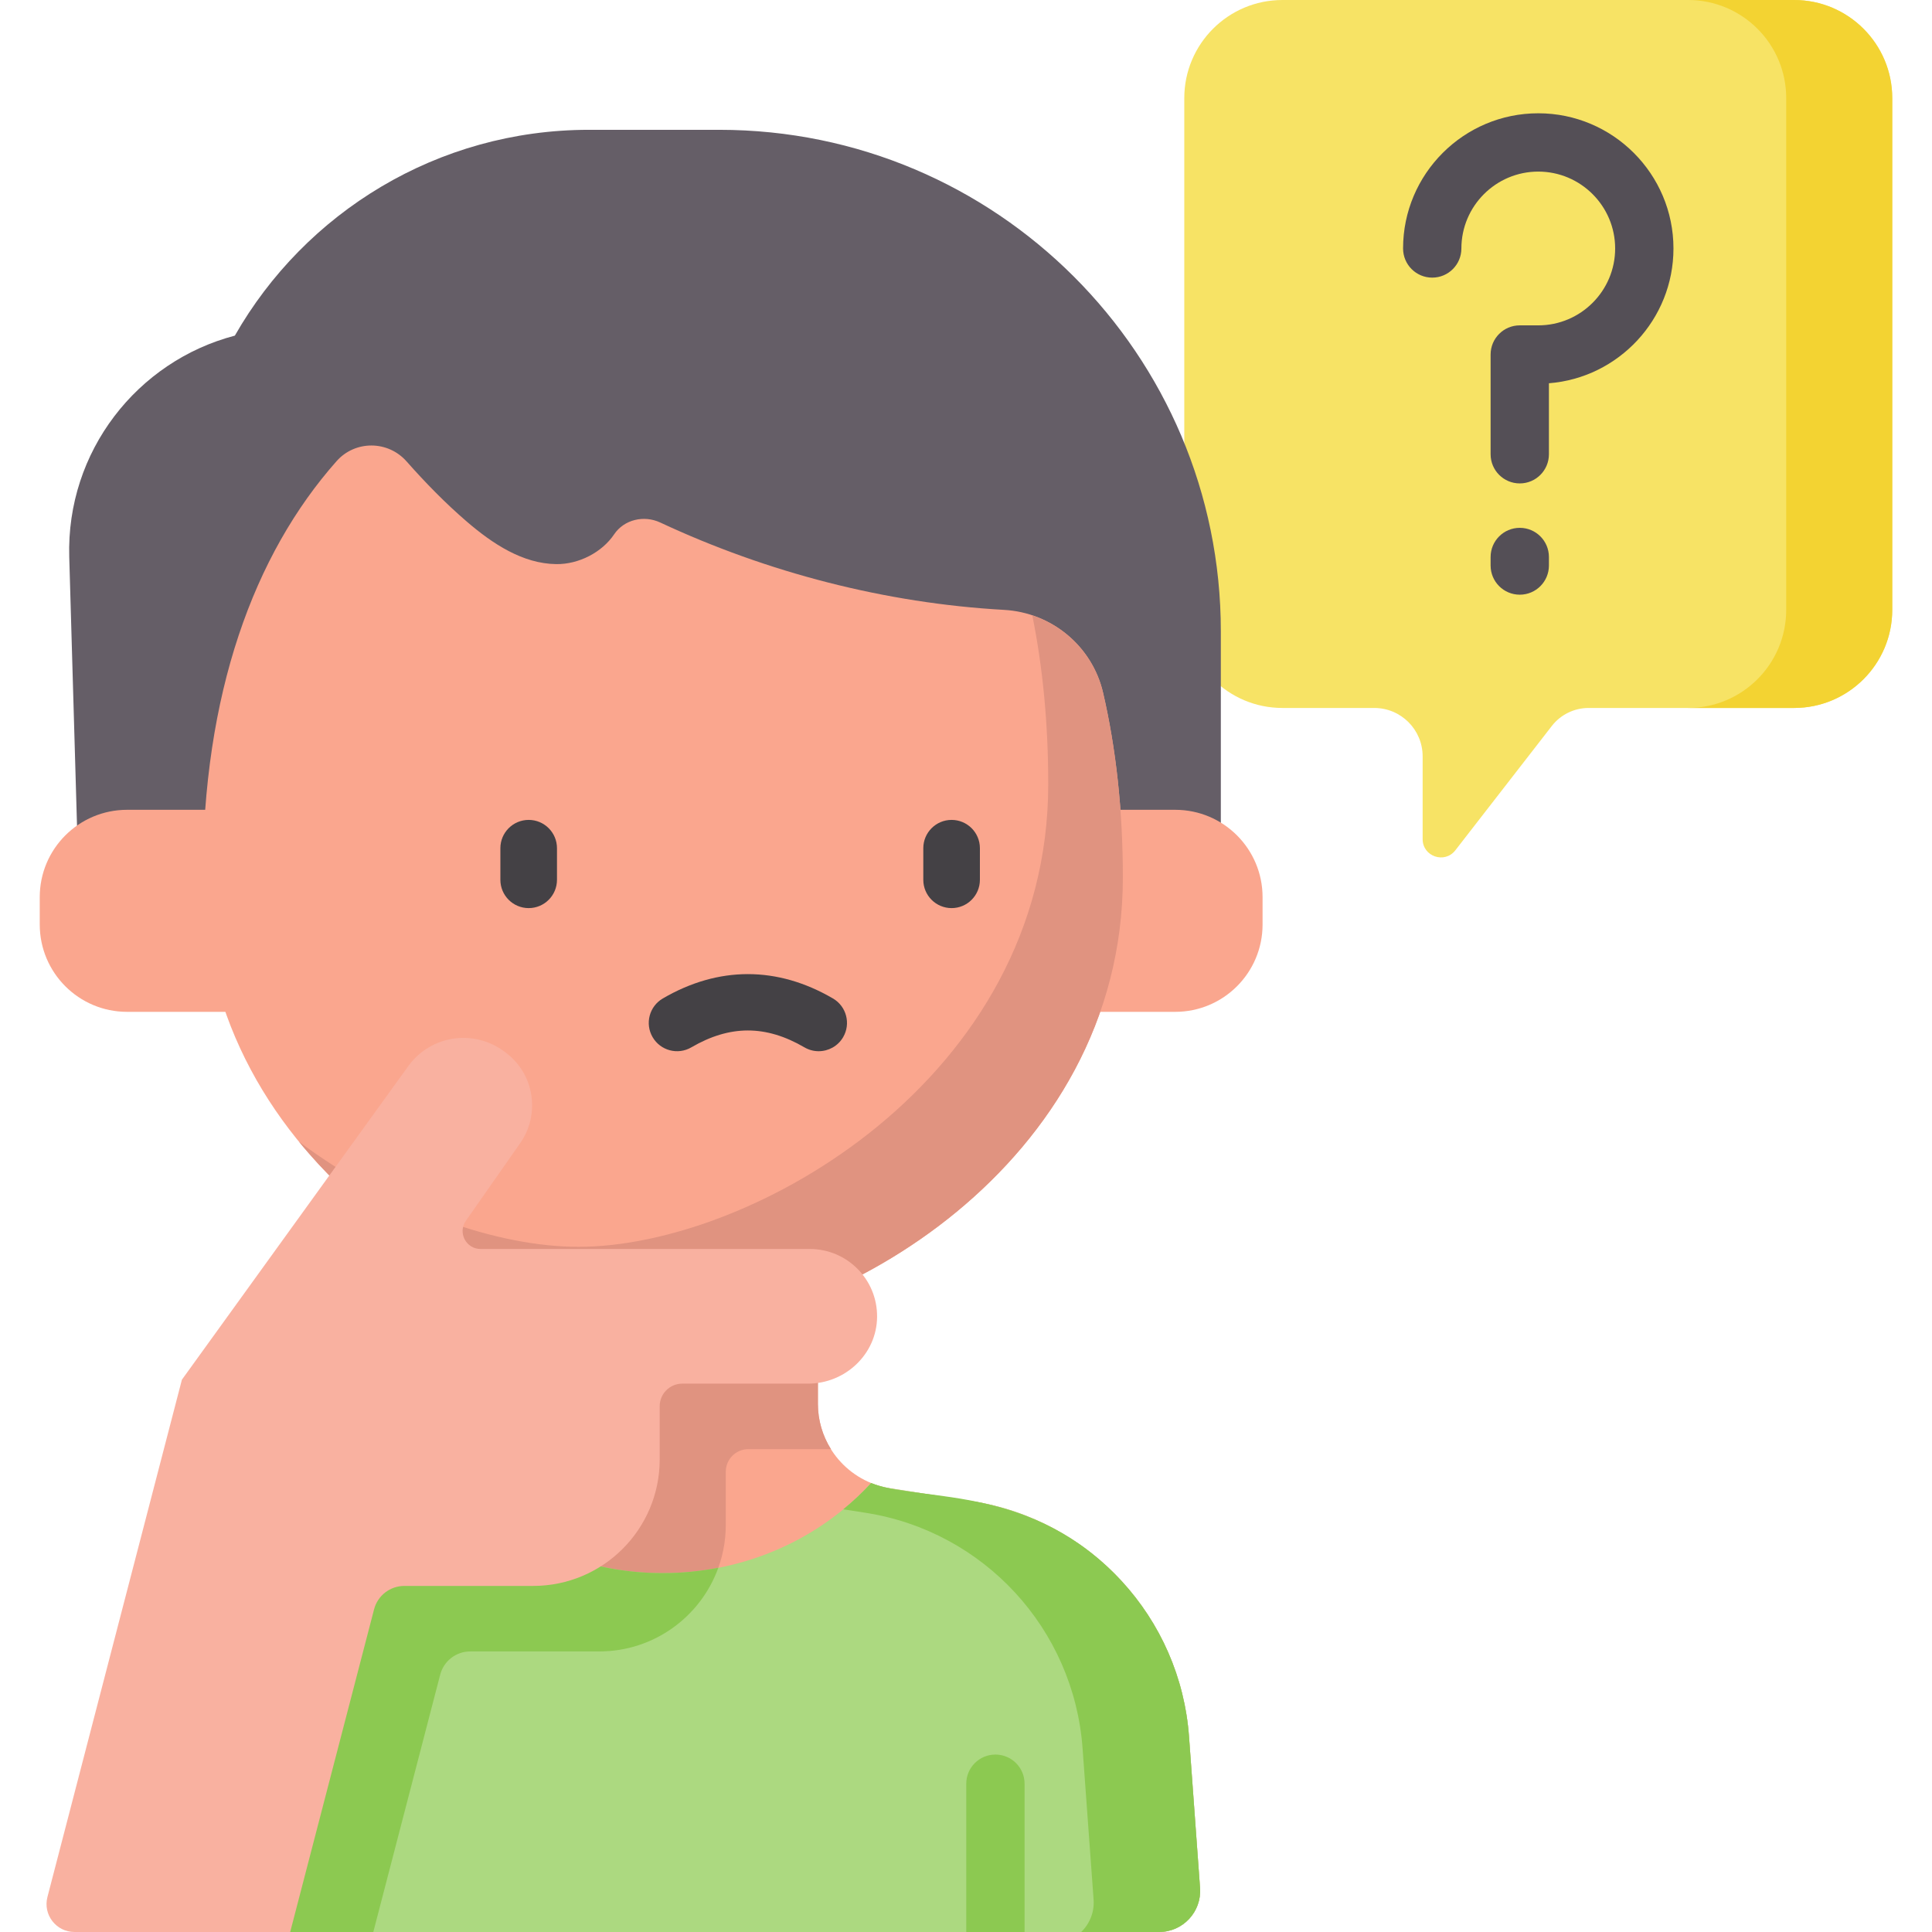 <svg id="Capa_1" enable-background="new 0 0 512 512" height="512" viewBox="0 0 512 512" width="512" xmlns="http://www.w3.org/2000/svg"><g><path d="m475.454 0h-135.594c-14.366 0-26.012 11.646-26.012 26.012v135.594c0 14.366 11.646 26.012 26.012 26.012h24.329c7.084 0 12.826 5.742 12.826 12.826v21.936c0 4.609 5.833 6.606 8.659 2.966l25.568-32.947c2.34-3.016 5.944-4.781 9.761-4.781h54.452c14.366 0 26.012-11.646 26.012-26.012v-135.594c0-14.366-11.647-26.012-26.013-26.012z" fill="#f7e365"/><path d="m475.454 0h-28.101c14.366 0 26.012 11.646 26.012 26.012v135.594c0 14.366-11.646 26.012-26.012 26.012h28.101c14.366 0 26.012-11.646 26.012-26.012v-135.594c.001-14.366-11.646-26.012-26.012-26.012z" fill="#f3d332"/><path d="m307.163 512h-273.913l3.769-51.734c2.308-31.66 26.14-57.544 57.511-62.451l21.691-3.401c11.029-1.717 19.148-11.219 19.148-22.371v-79.625h81.387v79.625c0 11.152 8.13 20.654 19.148 22.371l21.702 3.401c31.359 4.907 55.202 30.791 57.5 62.451l2.919 40.054c.459 6.309-4.536 11.68-10.862 11.68z" fill="#faa68e"/><path d="m116.658 443.8c.942-3.624 4.214-6.154 7.958-6.154h34.19c18.52 0 33.534-15.014 33.534-33.534v-14.096c0-3.301 2.676-5.978 5.977-5.978h21.897c-2.191-3.499-3.46-7.615-3.46-11.996v-23.691h-71.889c-3.847 0-6.1-4.327-3.892-7.472l14.408-20.587c2.242-3.189 3.257-6.881 3.134-10.516-.134-5.219-2.621-10.316-7.171-13.617l-.368-.268c-4.704-3.413-10.46-4.235-15.609-2.769v78.918c0 11.152-8.119 20.654-19.148 22.371l-21.691 3.401c-14.665 2.294-27.681 9.174-37.623 19.083l-23.243 89.418-.412 5.687h65.679z" fill="#e09380"/><path d="m307.163 512h-273.913l3.769-51.734c2.308-31.66 26.14-57.544 57.511-62.451l21.691-3.401c1.539-.245 3.022-.636 4.438-1.16 13.394 14.486 33.066 23.642 54.99 23.642 22.048 0 41.809-9.245 55.213-23.876 1.584.647 3.279 1.115 5.041 1.394l21.702 3.401c31.359 4.907 55.202 30.791 57.5 62.451l2.919 40.054c.458 6.301-4.538 11.68-10.861 11.68z" fill="#acd980"/><path d="m124.617 437.646h34.19c14.533 0 26.904-9.247 31.558-22.178-4.756.922-9.672 1.427-14.715 1.427-21.925 0-41.597-9.156-54.99-23.642-13.108 4.861-40.356.326-63.752 23.644l-23.243 89.418-.415 5.685h65.679l17.729-68.2c.942-3.624 4.214-6.154 7.959-6.154z" fill="#8cc951"/><path d="m318.024 500.32-2.919-40.054c-1.138-15.677-7.578-30.101-17.852-41.258-23.399-25.411-52.455-21.128-65.297-25.58-.05-.017-.098-.038-.148-.055-.318-.113-.636-.227-.946-.353-2.278 2.486-4.753 4.803-7.378 6.96l5.91.926c31.359 4.907 55.202 30.791 57.5 62.451l2.918 40.053c.244 3.354-1.062 6.433-3.281 8.591h20.631c6.327-.001 11.322-5.372 10.862-11.681z" fill="#8cc951"/><path d="m263.796 464.978c-4.268 0-7.726 3.459-7.726 7.726v39.296h15.453v-39.296c-.001-4.267-3.46-7.726-7.727-7.726z" fill="#8cc951"/><g fill="#544f56"><path d="m402.754 128.11c-4.268 0-7.726-3.459-7.726-7.726v-26.434c0-4.267 3.459-7.726 7.726-7.726h4.903c11.235 0 20.375-9.14 20.375-20.375s-9.14-20.375-20.375-20.375c-11.234 0-20.374 9.14-20.374 20.375 0 4.267-3.459 7.726-7.726 7.726-4.268 0-7.726-3.459-7.726-7.726 0-19.756 16.071-35.827 35.827-35.827s35.828 16.072 35.828 35.827c0 18.805-14.564 34.274-33.005 35.718v18.817c-.001 4.266-3.46 7.726-7.727 7.726z"/><path d="m402.754 157.598c-4.268 0-7.726-3.459-7.726-7.726v-2.263c0-4.267 3.459-7.726 7.726-7.726s7.726 3.459 7.726 7.726v2.263c0 4.267-3.459 7.726-7.726 7.726z"/></g><path d="m190.637 34.401h-34.539c-40.198 0-75.264 21.963-93.859 54.543-25.852 6.772-44.696 30.666-43.887 58.664l2.983 103.172h302.2v-83.481c0-73.397-59.501-132.898-132.898-132.898z" fill="#655e67"/><g fill="#faa68e"><path d="m86.906 268.149h-53.23c-12.781 0-23.143-10.361-23.143-23.143v-7.256c0-12.781 10.361-23.143 23.143-23.143h53.23z"/><path d="m258.22 268.149h53.23c12.781 0 23.143-10.361 23.143-23.143v-7.256c0-12.781-10.361-23.143-23.143-23.143h-53.23z"/><path d="m297.568 232.541c0 76.278-76.955 120.066-121.915 120.066-44.948 0-121.915-43.788-121.915-120.066 0-48.725 13.544-85.602 35.459-110.332 4.931-5.564 13.618-5.508 18.543.062 5.01 5.666 10.285 11.079 16.03 16.012 6.766 5.812 14.753 11.116 23.658 11.213 5.945.072 12.109-3.115 15.312-7.879 2.652-3.945 7.914-5.162 12.221-3.15 28.392 13.268 59.719 21.4 91.128 23.157 12.63.707 23.373 9.618 26.233 21.94 3.414 14.712 5.246 31.043 5.246 48.977z"/></g><path d="m292.321 183.564c-2.273-9.792-9.531-17.413-18.751-20.491 2.753 13.629 4.224 28.546 4.224 44.75 0 77.89-78.581 122.602-124.491 122.602-21.35 0-49.772-9.68-74.07-27.869 26.459 32.399 67.887 50.05 96.42 50.05 44.96 0 121.915-43.788 121.915-120.066 0-17.933-1.832-34.264-5.247-48.976z" fill="#e09380"/><path d="m76.903 512 22.229-85.509c.95-3.654 4.249-6.205 8.025-6.205h34.137c18.52 0 33.534-15.014 33.534-33.534v-14.096c0-3.301 2.676-5.977 5.977-5.977h33.333c9.869 0 18.222-7.818 18.3-17.687.045-4.996-1.963-9.513-5.219-12.769-3.234-3.234-7.695-5.23-12.624-5.23h-87.242c-3.847 0-6.1-4.327-3.892-7.472l14.408-20.587c2.242-3.189 3.256-6.881 3.134-10.516-.134-5.219-2.621-10.316-7.171-13.617l-.368-.268c-8.13-5.899-19.416-4.104-25.248 3.981-10.292 14.275-55.536 76.916-60.008 83.116l-35.637 137.097c-1.22 4.693 2.322 9.273 7.171 9.273z" fill="#f9b1a0"/></g><g fill="#444145"><path d="m140.106 240.658c4.142 0 7.5-3.358 7.5-7.5v-8.374c0-4.142-3.358-7.5-7.5-7.5s-7.5 3.358-7.5 7.5v8.374c0 4.142 3.358 7.5 7.5 7.5z"/><path d="m252.184 240.658c4.143 0 7.5-3.358 7.5-7.5v-8.374c0-4.142-3.357-7.5-7.5-7.5-4.142 0-7.5 3.358-7.5 7.5v8.374c0 4.142 3.358 7.5 7.5 7.5z"/><path d="m183.209 277.559c10.226-5.965 19.749-5.965 29.975 0 1.188.693 2.488 1.023 3.772 1.022 2.58 0 5.091-1.333 6.485-3.722 2.087-3.578.878-8.17-2.7-10.257-14.749-8.604-30.341-8.604-45.09 0-3.578 2.087-4.787 6.68-2.7 10.257 2.088 3.579 6.681 4.787 10.258 2.7z"/></g></svg>